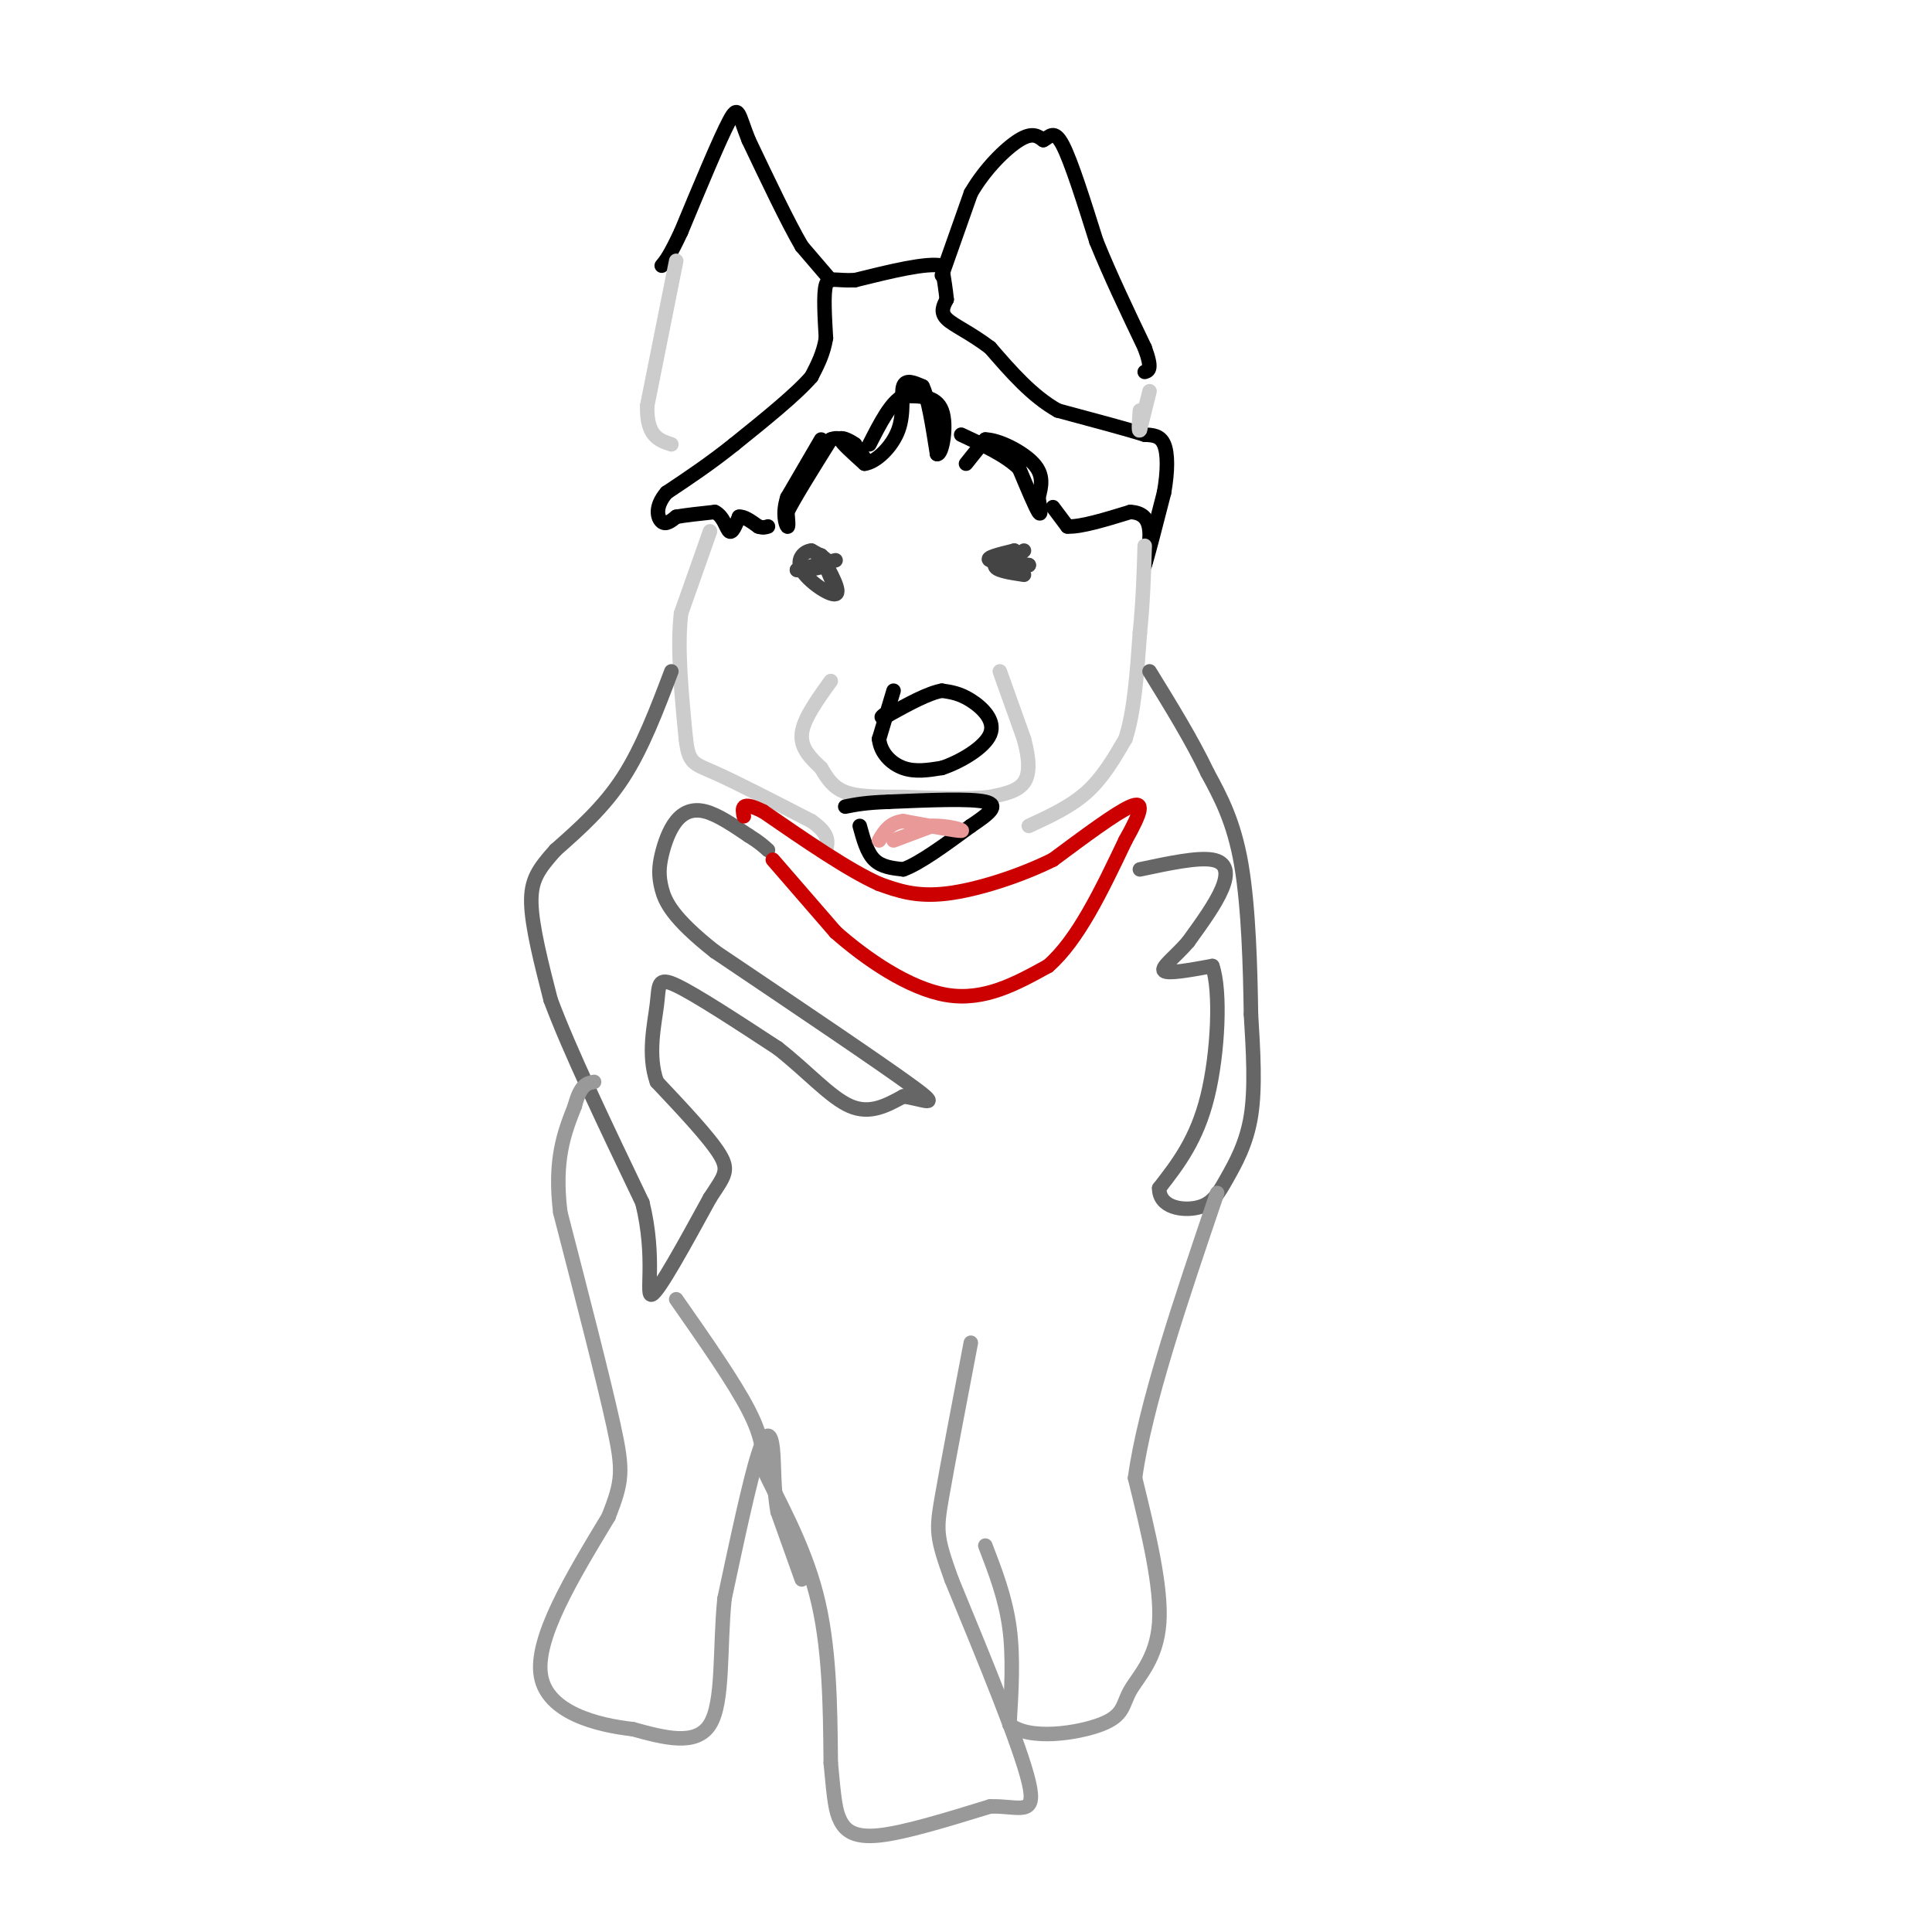 <svg viewBox='0 0 400 400' version='1.1' xmlns='http://www.w3.org/2000/svg' xmlns:xlink='http://www.w3.org/1999/xlink'><g fill='none' stroke='#000000' stroke-width='3' stroke-linecap='round' stroke-linejoin='round'><path d='M170,91c0.000,0.000 -7.000,12.000 -7,12'/><path d='M163,103c-1.089,3.333 -0.311,5.667 0,6c0.311,0.333 0.156,-1.333 0,-3'/><path d='M163,106c1.500,-3.000 5.250,-9.000 9,-15'/><path d='M172,91c3.044,-1.311 6.156,2.911 7,4c0.844,1.089 -0.578,-0.956 -2,-3'/><path d='M177,92c-1.200,-0.911 -3.200,-1.689 -3,-1c0.200,0.689 2.600,2.844 5,5'/><path d='M179,96c2.345,-0.274 5.708,-3.458 7,-7c1.292,-3.542 0.512,-7.440 1,-9c0.488,-1.560 2.244,-0.780 4,0'/><path d='M191,80c1.167,2.333 2.083,8.167 3,14'/><path d='M194,94c1.044,0.311 2.156,-5.911 1,-9c-1.156,-3.089 -4.578,-3.044 -8,-3'/><path d='M187,82c-2.500,1.167 -4.750,5.583 -7,10'/><path d='M200,96c0.000,0.000 4.000,-5.000 4,-5'/><path d='M204,91c2.800,0.022 7.800,2.578 10,5c2.200,2.422 1.600,4.711 1,7'/><path d='M215,103c0.333,2.156 0.667,4.044 0,3c-0.667,-1.044 -2.333,-5.022 -4,-9'/><path d='M211,97c-2.667,-2.667 -7.333,-4.833 -12,-7'/><path d='M218,105c0.000,0.000 3.000,4.000 3,4'/><path d='M221,109c2.667,0.167 7.833,-1.417 13,-3'/><path d='M234,106c2.956,0.111 3.844,1.889 4,4c0.156,2.111 -0.422,4.556 -1,7'/><path d='M237,117c0.500,-1.333 2.250,-8.167 4,-15'/><path d='M241,102c0.800,-4.467 0.800,-8.133 0,-10c-0.800,-1.867 -2.400,-1.933 -4,-2'/><path d='M237,90c-3.667,-1.167 -10.833,-3.083 -18,-5'/><path d='M219,85c-5.333,-3.000 -9.667,-8.000 -14,-13'/><path d='M205,72c-4.178,-3.178 -7.622,-4.622 -9,-6c-1.378,-1.378 -0.689,-2.689 0,-4'/><path d='M196,62c-0.167,-1.833 -0.583,-4.417 -1,-7'/><path d='M195,55c-3.167,-0.667 -10.583,1.167 -18,3'/><path d='M177,58c-4.133,0.200 -5.467,-0.800 -6,1c-0.533,1.800 -0.267,6.400 0,11'/><path d='M171,70c-0.500,3.167 -1.750,5.583 -3,8'/><path d='M168,78c-3.167,3.667 -9.583,8.833 -16,14'/><path d='M152,92c-5.000,4.000 -9.500,7.000 -14,10'/><path d='M138,102c-2.533,2.933 -1.867,5.267 -1,6c0.867,0.733 1.933,-0.133 3,-1'/><path d='M140,107c1.833,-0.333 4.917,-0.667 8,-1'/><path d='M148,106c1.822,0.867 2.378,3.533 3,4c0.622,0.467 1.311,-1.267 2,-3'/><path d='M153,107c1.000,-0.167 2.500,0.917 4,2'/><path d='M157,109c1.000,0.333 1.500,0.167 2,0'/><path d='M172,58c0.000,0.000 -6.000,-7.000 -6,-7'/><path d='M166,51c-2.833,-4.833 -6.917,-13.417 -11,-22'/><path d='M155,29c-2.156,-5.333 -2.044,-7.667 -4,-4c-1.956,3.667 -5.978,13.333 -10,23'/><path d='M141,48c-2.333,5.000 -3.167,6.000 -4,7'/><path d='M195,57c0.000,0.000 6.000,-17.000 6,-17'/><path d='M201,40c2.933,-5.089 7.267,-9.311 10,-11c2.733,-1.689 3.867,-0.844 5,0'/><path d='M216,29c1.356,-0.667 2.244,-2.333 4,1c1.756,3.333 4.378,11.667 7,20'/><path d='M227,50c2.833,7.000 6.417,14.500 10,22'/><path d='M237,72c1.667,4.500 0.833,4.750 0,5'/></g>
<g fill='none' stroke='#cccccc' stroke-width='3' stroke-linecap='round' stroke-linejoin='round'><path d='M147,110c0.000,0.000 -6.000,17.000 -6,17'/><path d='M141,127c-0.833,7.167 0.083,16.583 1,26'/><path d='M142,153c0.600,5.156 1.600,5.044 6,7c4.400,1.956 12.200,5.978 20,10'/><path d='M168,170c3.833,2.667 3.417,4.333 3,6'/><path d='M213,171c4.333,-2.000 8.667,-4.000 12,-7c3.333,-3.000 5.667,-7.000 8,-11'/><path d='M233,153c1.833,-5.500 2.417,-13.750 3,-22'/><path d='M236,131c0.667,-6.667 0.833,-12.333 1,-18'/><path d='M207,139c0.000,0.000 5.000,14.000 5,14'/><path d='M212,153c1.089,4.044 1.311,7.156 0,9c-1.311,1.844 -4.156,2.422 -7,3'/><path d='M205,165c-4.167,0.500 -11.083,0.250 -18,0'/><path d='M187,165c-5.244,0.000 -9.356,0.000 -12,-1c-2.644,-1.000 -3.822,-3.000 -5,-5'/><path d='M170,159c-1.933,-1.844 -4.267,-3.956 -4,-7c0.267,-3.044 3.133,-7.022 6,-11'/></g>
<g fill='none' stroke='#000000' stroke-width='3' stroke-linecap='round' stroke-linejoin='round'><path d='M185,143c0.000,0.000 -3.000,10.000 -3,10'/><path d='M182,153c0.289,2.889 2.511,5.111 5,6c2.489,0.889 5.244,0.444 8,0'/><path d='M195,159c3.667,-1.190 8.833,-4.167 10,-7c1.167,-2.833 -1.667,-5.524 -4,-7c-2.333,-1.476 -4.167,-1.738 -6,-2'/><path d='M195,143c-2.833,0.500 -6.917,2.750 -11,5'/><path d='M184,148c-2.000,0.833 -1.500,0.417 -1,0'/><path d='M178,171c0.750,2.750 1.500,5.500 3,7c1.500,1.500 3.750,1.750 6,2'/><path d='M187,180c3.333,-1.167 8.667,-5.083 14,-9'/><path d='M201,171c3.733,-2.511 6.067,-4.289 3,-5c-3.067,-0.711 -11.533,-0.356 -20,0'/><path d='M184,166c-4.833,0.167 -6.917,0.583 -9,1'/></g>
<g fill='none' stroke='#ea9999' stroke-width='3' stroke-linecap='round' stroke-linejoin='round'><path d='M185,174c0.000,0.000 8.000,-3.000 8,-3'/><path d='M193,171c3.111,-0.156 6.889,0.956 6,1c-0.889,0.044 -6.444,-0.978 -12,-2'/><path d='M187,170c-2.833,0.333 -3.917,2.167 -5,4'/></g>
<g fill='none' stroke='#cccccc' stroke-width='3' stroke-linecap='round' stroke-linejoin='round'><path d='M140,54c0.000,0.000 -6.000,30.000 -6,30'/><path d='M134,84c-0.167,6.333 2.417,7.167 5,8'/><path d='M238,81c0.000,0.000 -2.000,8.000 -2,8'/><path d='M236,89c-0.333,0.667 -0.167,-1.667 0,-4'/></g>
<g fill='none' stroke='#666666' stroke-width='3' stroke-linecap='round' stroke-linejoin='round'><path d='M139,139c-3.000,7.917 -6.000,15.833 -10,22c-4.000,6.167 -9.000,10.583 -14,15'/><path d='M115,176c-3.467,3.889 -5.133,6.111 -5,11c0.133,4.889 2.067,12.444 4,20'/><path d='M114,207c3.833,10.333 11.417,26.167 19,42'/><path d='M133,249c2.867,11.644 0.533,19.756 2,19c1.467,-0.756 6.733,-10.378 12,-20'/><path d='M147,248c2.889,-4.444 4.111,-5.556 2,-9c-2.111,-3.444 -7.556,-9.222 -13,-15'/><path d='M136,224c-2.000,-5.548 -0.500,-11.917 0,-16c0.500,-4.083 0.000,-5.881 4,-4c4.000,1.881 12.500,7.440 21,13'/><path d='M161,217c6.111,4.778 10.889,10.222 15,12c4.111,1.778 7.556,-0.111 11,-2'/><path d='M187,227c3.978,0.489 8.422,2.711 2,-2c-6.422,-4.711 -23.711,-16.356 -41,-28'/><path d='M148,197c-8.803,-6.952 -10.312,-10.332 -11,-13c-0.688,-2.668 -0.556,-4.622 0,-7c0.556,-2.378 1.534,-5.179 3,-7c1.466,-1.821 3.419,-2.663 6,-2c2.581,0.663 5.791,2.832 9,5'/><path d='M155,173c2.167,1.333 3.083,2.167 4,3'/><path d='M236,180c5.956,-1.267 11.911,-2.533 15,-2c3.089,0.533 3.311,2.867 2,6c-1.311,3.133 -4.156,7.067 -7,11'/><path d='M246,195c-2.644,3.089 -5.756,5.311 -5,6c0.756,0.689 5.378,-0.156 10,-1'/><path d='M251,200c1.778,5.000 1.222,18.000 -1,27c-2.222,9.000 -6.111,14.000 -10,19'/><path d='M240,246c-0.019,4.069 4.933,4.740 8,4c3.067,-0.740 4.249,-2.892 6,-6c1.751,-3.108 4.072,-7.174 5,-13c0.928,-5.826 0.464,-13.413 0,-21'/><path d='M259,210c-0.133,-9.311 -0.467,-22.089 -2,-31c-1.533,-8.911 -4.267,-13.956 -7,-19'/><path d='M250,160c-3.167,-6.667 -7.583,-13.833 -12,-21'/></g>
<g fill='none' stroke='#cc0000' stroke-width='3' stroke-linecap='round' stroke-linejoin='round'><path d='M160,178c0.000,0.000 13.000,15.000 13,15'/><path d='M173,193c6.200,5.489 15.200,11.711 23,13c7.800,1.289 14.400,-2.356 21,-6'/><path d='M217,200c6.167,-5.333 11.083,-15.667 16,-26'/><path d='M233,174c3.422,-6.089 3.978,-8.311 1,-7c-2.978,1.311 -9.489,6.156 -16,11'/><path d='M218,178c-6.756,3.356 -15.644,6.244 -22,7c-6.356,0.756 -10.178,-0.622 -14,-2'/><path d='M182,183c-6.333,-2.833 -15.167,-8.917 -24,-15'/><path d='M158,168c-4.667,-2.333 -4.333,-0.667 -4,1'/></g>
<g fill='none' stroke='#999999' stroke-width='3' stroke-linecap='round' stroke-linejoin='round'><path d='M140,269c6.000,8.583 12.000,17.167 15,23c3.000,5.833 3.000,8.917 3,12'/><path d='M158,304c2.778,6.089 8.222,15.311 11,26c2.778,10.689 2.889,22.844 3,35'/><path d='M172,365c0.714,7.881 1.000,10.083 2,12c1.000,1.917 2.714,3.548 8,3c5.286,-0.548 14.143,-3.274 23,-6'/><path d='M205,374c6.067,-0.178 9.733,2.378 8,-5c-1.733,-7.378 -8.867,-24.689 -16,-42'/><path d='M197,327c-3.200,-8.889 -3.200,-10.111 -2,-17c1.200,-6.889 3.600,-19.444 6,-32'/><path d='M204,320c2.083,5.417 4.167,10.833 5,17c0.833,6.167 0.417,13.083 0,20'/><path d='M209,357c4.051,3.391 14.179,1.868 19,0c4.821,-1.868 4.337,-4.080 6,-7c1.663,-2.920 5.475,-6.549 6,-14c0.525,-7.451 -2.238,-18.726 -5,-30'/><path d='M235,306c2.000,-14.833 9.500,-36.917 17,-59'/><path d='M166,327c0.000,0.000 -5.000,-14.000 -5,-14'/><path d='M161,313c-0.905,-4.810 -0.667,-9.833 -1,-13c-0.333,-3.167 -1.238,-4.476 -3,1c-1.762,5.476 -4.381,17.738 -7,30'/><path d='M150,331c-1.044,10.400 -0.156,21.400 -3,26c-2.844,4.600 -9.422,2.800 -16,1'/><path d='M131,358c-7.333,-0.822 -17.667,-3.378 -19,-11c-1.333,-7.622 6.333,-20.311 14,-33'/><path d='M126,314c2.889,-7.400 3.111,-9.400 1,-19c-2.111,-9.600 -6.556,-26.800 -11,-44'/><path d='M116,251c-1.333,-11.000 0.833,-16.500 3,-22'/><path d='M119,229c1.167,-4.500 2.583,-4.750 4,-5'/></g>
<g fill='none' stroke='#444444' stroke-width='3' stroke-linecap='round' stroke-linejoin='round'><path d='M173,116c0.000,0.000 -8.000,2.000 -8,2'/><path d='M165,118c0.222,0.222 4.778,-0.222 6,-1c1.222,-0.778 -0.889,-1.889 -3,-3'/><path d='M168,114c-1.369,0.048 -3.292,1.667 -2,4c1.292,2.333 5.798,5.381 7,5c1.202,-0.381 -0.899,-4.190 -3,-8'/><path d='M170,115c0.244,0.444 2.356,5.556 3,7c0.644,1.444 -0.178,-0.778 -1,-3'/><path d='M212,114c-2.083,1.750 -4.167,3.500 -4,4c0.167,0.500 2.583,-0.250 5,-1'/><path d='M213,117c-1.222,-0.289 -6.778,-0.511 -8,-1c-1.222,-0.489 1.889,-1.244 5,-2'/><path d='M210,114c-0.378,0.267 -3.822,1.933 -4,3c-0.178,1.067 2.911,1.533 6,2'/></g>
</svg>